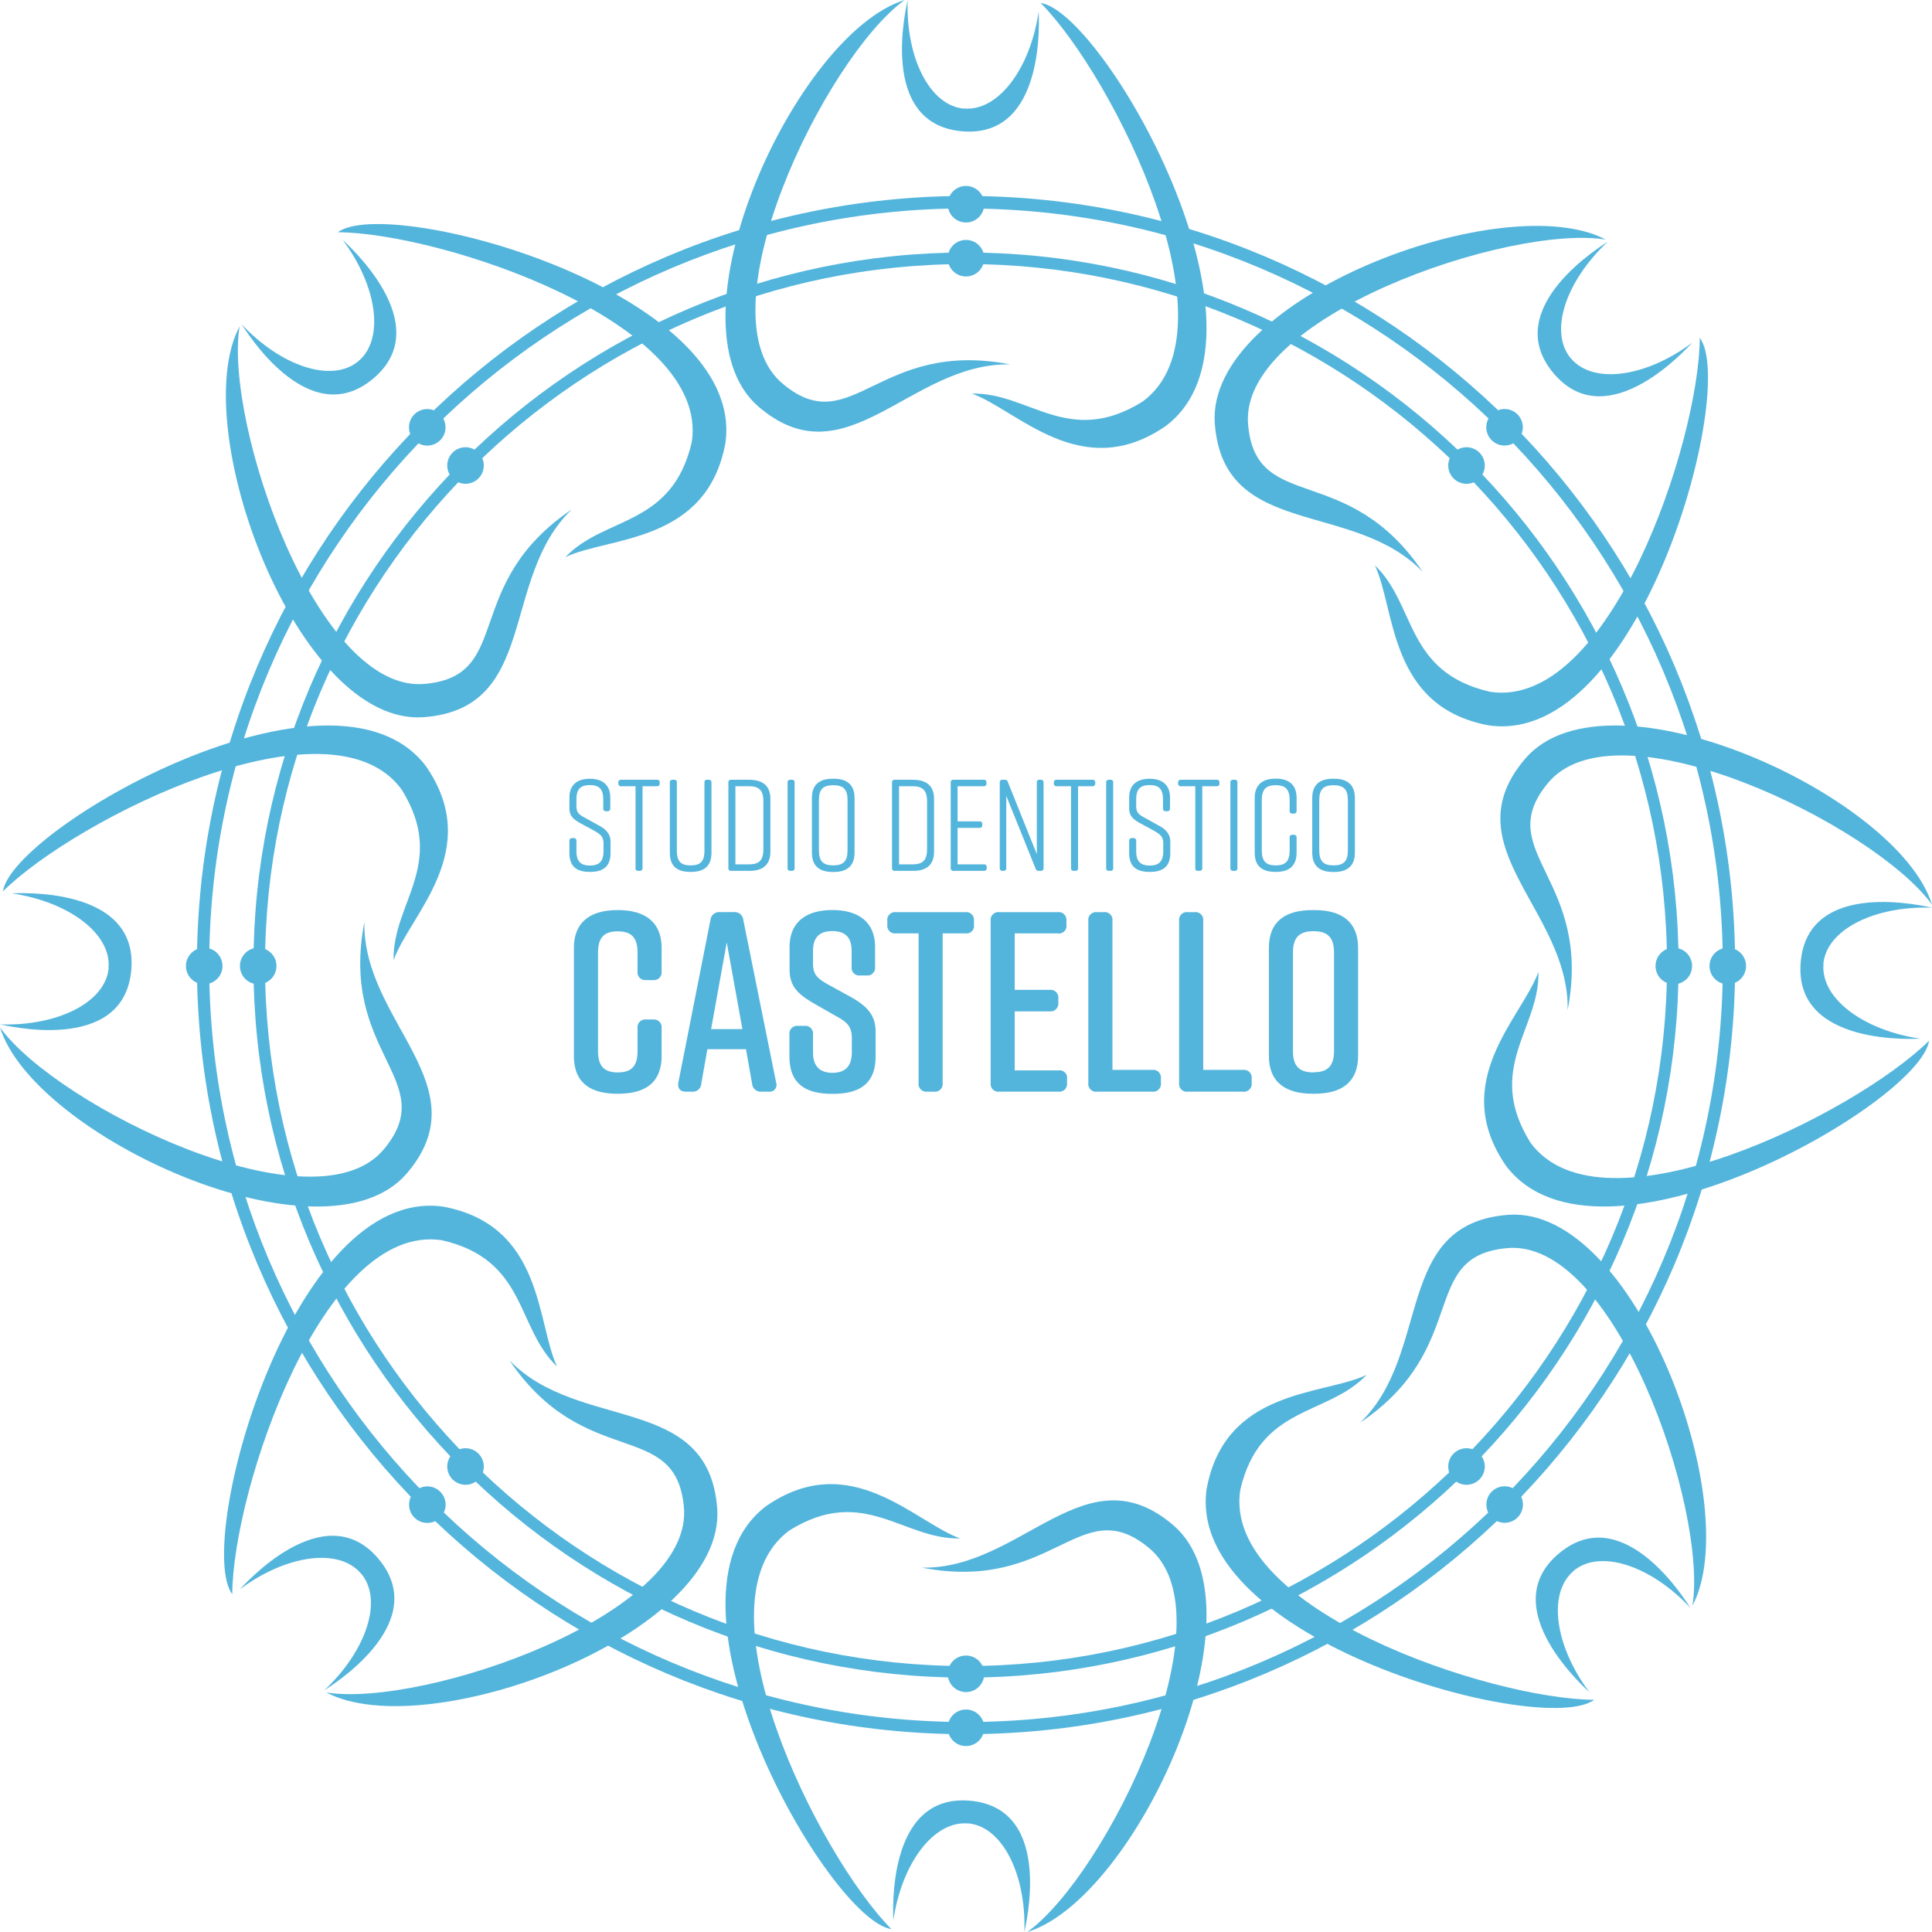 <svg xmlns="http://www.w3.org/2000/svg" xmlns:xlink="http://www.w3.org/1999/xlink" viewBox="0 0 500.36 500.36"><defs><style>.cls-1{fill:none;}.cls-2{fill:#54b5dc;}.cls-3{clip-path:url(#clip-path);}.cls-4{clip-path:url(#clip-path-3);}.cls-5{clip-path:url(#clip-path-5);}.cls-6{clip-path:url(#clip-path-7);}.cls-7{clip-path:url(#clip-path-9);}.cls-8{clip-path:url(#clip-path-11);}.cls-9{clip-path:url(#clip-path-13);}.cls-10{clip-path:url(#clip-path-15);}</style><clipPath id="clip-path"><rect class="cls-1" x="187.89" y="384.36" width="124.58" height="116"/></clipPath><clipPath id="clip-path-3"><rect class="cls-1" x="187.89" width="124.58" height="116"/></clipPath><clipPath id="clip-path-5"><rect class="cls-1" x="384.36" y="187.89" width="116" height="124.58"/></clipPath><clipPath id="clip-path-7"><rect class="cls-1" y="187.89" width="116" height="124.58"/></clipPath><clipPath id="clip-path-9"><rect class="cls-1" x="328.07" y="52" width="116" height="124.58" transform="translate(32.26 306.47) rotate(-45)"/></clipPath><clipPath id="clip-path-11"><rect class="cls-1" x="56.29" y="323.78" width="116" height="124.58" transform="translate(-239.52 193.89) rotate(-45)"/></clipPath><clipPath id="clip-path-13"><rect class="cls-1" x="52" y="56.29" width="124.58" height="116" transform="translate(-47.34 114.29) rotate(-45)"/></clipPath><clipPath id="clip-path-15"><rect class="cls-1" x="323.78" y="328.07" width="124.58" height="116" transform="translate(-159.92 386.07) rotate(-45)"/></clipPath></defs><title>logo_sdc_</title><g id="Livello_2" data-name="Livello 2"><g id="Livello_1-2" data-name="Livello 1"><path class="cls-2" d="M157.34,210.1h-.44a.65.65,0,0,1-.67-.71v-2.32c0-2.6-.94-3.74-3.47-3.74s-3.47,1.14-3.47,3.74v1.65c0,1.75.61,2.22,2.39,3.17l3.61,2c1.65.88,2.83,2.19,2.83,4v3c0,3.37-1.72,4.92-5.29,4.92h-.07c-3.57,0-5.29-1.52-5.29-4.92v-3.13a.66.66,0,0,1,.71-.71h.44a.65.65,0,0,1,.67.71v2.59c0,2.56.94,3.81,3.5,3.81s3.51-1.25,3.51-3.81v-1.89c0-1.75-.71-2.35-2.49-3.36l-3.54-1.92c-2-1.12-2.8-2-2.8-3.91v-2.73c0-3.24,2-4.85,5.26-4.85h.06c3.24,0,5.26,1.61,5.26,4.85v2.86A.66.66,0,0,1,157.34,210.1Z"/><path class="cls-2" d="M170.85,202.62v.3a.65.65,0,0,1-.7.71h-3.74v21.23a.63.63,0,0,1-.71.67h-.44a.6.6,0,0,1-.67-.67V203.63h-3.74a.66.66,0,0,1-.71-.71v-.3a.63.63,0,0,1,.71-.67h9.3A.62.62,0,0,1,170.85,202.62Z"/><path class="cls-2" d="M184.26,202.62v18.19c0,3.37-1.75,5-5.32,5h-.14c-3.57,0-5.32-1.58-5.32-5V202.62a.63.63,0,0,1,.71-.67h.44a.6.6,0,0,1,.67.67v17.59c0,2.79.91,3.91,3.57,3.91s3.57-1.12,3.57-3.91V202.62a.6.6,0,0,1,.68-.67h.43A.63.63,0,0,1,184.26,202.62Z"/><path class="cls-2" d="M199.52,206.93v13.61c0,3.31-1.82,5-5.39,5h-4.78a.63.63,0,0,1-.71-.67V202.62a.63.63,0,0,1,.71-.67h4.78C197.7,202,199.52,203.63,199.52,206.93Zm-5.52-3.3h-3.54v20.22H194c2.66,0,3.7-1.12,3.7-3.91v-12.4C197.7,204.74,196.66,203.63,194,203.63Z"/><path class="cls-2" d="M205.12,225.53h-.44a.63.63,0,0,1-.71-.67V202.62a.63.63,0,0,1,.71-.67h.44a.6.6,0,0,1,.67.67v22.24A.61.61,0,0,1,205.12,225.53Z"/><path class="cls-2" d="M215.66,201.68h.27c3.57,0,5.39,1.68,5.39,5v14.15c0,3.31-1.82,5-5.39,5h-.27c-3.57,0-5.39-1.68-5.39-5V206.66C210.27,203.33,212.09,201.68,215.66,201.68Zm.14,22.44c2.66,0,3.7-1.12,3.7-3.91V207.27c0-2.8-1-3.91-3.7-3.91s-3.71,1.11-3.71,3.91v12.94C212.09,223,213.13,224.12,215.8,224.12Z"/><path class="cls-2" d="M241.91,206.93v13.61c0,3.31-1.82,5-5.39,5h-4.79a.63.63,0,0,1-.71-.67V202.62a.63.63,0,0,1,.71-.67h4.79C240.09,202,241.91,203.63,241.91,206.93Zm-5.53-3.3h-3.54v20.22h3.54c2.66,0,3.71-1.12,3.71-3.91v-12.4C240.09,204.74,239,203.63,236.38,203.63Z"/><path class="cls-2" d="M254.88,225.53h-7.95a.63.63,0,0,1-.71-.67V202.62a.63.63,0,0,1,.71-.67h7.85a.62.62,0,0,1,.7.67v.3a.65.65,0,0,1-.7.71H248v9.1h5.69a.65.65,0,0,1,.71.7v.27a.66.66,0,0,1-.71.71H248v9.44h6.84a.65.65,0,0,1,.71.7v.31A.63.63,0,0,1,254.88,225.53Z"/><path class="cls-2" d="M260,225.53h-.37a.63.63,0,0,1-.71-.67V202.62a.63.63,0,0,1,.71-.67h.6a.74.74,0,0,1,.78.54l7.51,18.73v-18.6a.6.6,0,0,1,.67-.67h.37a.63.63,0,0,1,.71.67v22.24a.63.63,0,0,1-.71.67H269a.71.71,0,0,1-.78-.54l-7.61-18.87v18.74A.61.61,0,0,1,260,225.53Z"/><path class="cls-2" d="M283.65,202.62v.3a.66.66,0,0,1-.71.71H279.2v21.23a.63.63,0,0,1-.7.67h-.44a.61.61,0,0,1-.68-.67V203.63h-3.74a.65.65,0,0,1-.7-.71v-.3a.62.62,0,0,1,.7-.67h9.3A.63.63,0,0,1,283.65,202.62Z"/><path class="cls-2" d="M287.63,225.53h-.44a.63.63,0,0,1-.71-.67V202.62a.63.63,0,0,1,.71-.67h.44a.6.6,0,0,1,.67.67v22.24A.61.61,0,0,1,287.63,225.53Z"/><path class="cls-2" d="M302.31,210.1h-.43a.65.65,0,0,1-.68-.71v-2.32c0-2.6-.94-3.74-3.47-3.74s-3.47,1.14-3.47,3.74v1.65c0,1.75.61,2.22,2.39,3.17l3.61,2c1.65.88,2.83,2.19,2.83,4v3c0,3.37-1.72,4.92-5.29,4.92h-.07c-3.57,0-5.29-1.52-5.29-4.92v-3.13a.66.66,0,0,1,.71-.71h.44a.65.65,0,0,1,.67.71v2.59c0,2.56.95,3.81,3.51,3.81s3.5-1.25,3.5-3.81v-1.89c0-1.75-.71-2.35-2.49-3.36l-3.54-1.92c-2-1.12-2.8-2-2.8-3.91v-2.73c0-3.24,2-4.85,5.26-4.85h.07c3.23,0,5.25,1.61,5.25,4.85v2.86A.66.66,0,0,1,302.31,210.1Z"/><path class="cls-2" d="M315.82,202.62v.3a.65.65,0,0,1-.7.71h-3.74v21.23a.63.63,0,0,1-.71.67h-.44a.6.6,0,0,1-.67-.67V203.63h-3.74a.66.66,0,0,1-.71-.71v-.3a.63.63,0,0,1,.71-.67h9.3A.62.62,0,0,1,315.82,202.62Z"/><path class="cls-2" d="M319.8,225.53h-.44a.63.63,0,0,1-.71-.67V202.62a.63.63,0,0,1,.71-.67h.44a.6.6,0,0,1,.67.67v22.24A.6.6,0,0,1,319.8,225.53Z"/><path class="cls-2" d="M335.8,216.91v3.9c0,3.37-1.82,5-5.39,5h-.06c-3.58,0-5.4-1.58-5.4-5V206.66c0-3.23,1.82-5,5.4-5h.06c3.57,0,5.39,1.75,5.39,5V210a.65.65,0,0,1-.7.71h-.44A.63.63,0,0,1,334,210v-2.73c0-2.76-1-3.91-3.6-3.91s-3.61,1.15-3.61,3.91v12.94c0,2.76,1,3.91,3.61,3.91s3.6-1.15,3.6-3.91v-3.3a.63.63,0,0,1,.68-.71h.44A.65.65,0,0,1,335.8,216.91Z"/><path class="cls-2" d="M345.24,201.68h.27c3.57,0,5.39,1.68,5.39,5v14.15c0,3.31-1.82,5-5.39,5h-.27c-3.57,0-5.39-1.68-5.39-5V206.66C339.85,203.33,341.67,201.68,345.24,201.68Zm.13,22.44c2.66,0,3.71-1.12,3.71-3.91V207.27c0-2.8-1.05-3.91-3.71-3.91s-3.7,1.11-3.7,3.91v12.94C341.67,223,342.71,224.12,345.37,224.12Z"/><path class="cls-2" d="M171.35,266.19v7.24c0,7-4.25,9.83-11.29,9.83h-.13c-7,0-11.3-2.79-11.3-9.83v-27.9c0-6.71,4.26-9.83,11.3-9.83h.13c7,0,11.29,3.12,11.29,9.83v6.11a2,2,0,0,1-2.19,2.19H167.3a2,2,0,0,1-2.19-2.19v-4.91c0-4.06-1.73-5.52-5.12-5.52s-5.11,1.46-5.11,5.52v25.5c0,4,1.72,5.51,5.11,5.51s5.12-1.46,5.12-5.51v-6a2,2,0,0,1,2.19-2.2h1.86A2,2,0,0,1,171.35,266.19Z"/><path class="cls-2" d="M199.11,282.73h-1.93a2.23,2.23,0,0,1-2.39-2l-1.59-9h-10l-1.59,9a2.17,2.17,0,0,1-2.33,2h-1.66c-1.46,0-2.19-.87-1.93-2.4L184,238.22a2.26,2.26,0,0,1,2.39-2h3.72a2.24,2.24,0,0,1,2.39,2L201,280.33A1.78,1.78,0,0,1,199.11,282.73Zm-6.84-16.21-4.05-22.45-4.05,22.45Z"/><path class="cls-2" d="M224.48,252.64h-1.72a2,2,0,0,1-2.2-2.2v-4.11c0-3.72-1.79-5.18-5-5.18s-5,1.46-5,5.18v3.18c0,2.79,1,3.79,3.65,5.32l6.05,3.32c4,2.26,6.51,4.52,6.51,9v6.44c0,7-4.05,9.7-11.1,9.7h-.13c-7,0-11.09-2.66-11.09-9.7v-5.71a2,2,0,0,1,2.19-2.2h1.73a2,2,0,0,1,2.19,2.2v4.65c0,3.65,1.79,5.31,5.05,5.31s5-1.66,5-5.31v-3.66c0-2.79-1-4-3.72-5.51L211,260c-4.25-2.46-6.51-4.45-6.51-8.9v-5.85c0-6.7,4.65-9.56,11-9.56h.14c6.37,0,11,2.86,11,9.56v5.18A2,2,0,0,1,224.48,252.64Z"/><path class="cls-2" d="M252.24,238.42v1.13a1.94,1.94,0,0,1-2.19,2.19h-5.91v38.79a2,2,0,0,1-2.19,2.2h-1.86a2,2,0,0,1-2.19-2.2V241.74H232a2,2,0,0,1-2.2-2.19v-1.13a2,2,0,0,1,2.2-2.19h18.06A2,2,0,0,1,252.24,238.42Z"/><path class="cls-2" d="M274.16,282.73H258.75a2,2,0,0,1-2.19-2.2V238.42a2,2,0,0,1,2.19-2.19H274a2,2,0,0,1,2.19,2.19v1.13a1.94,1.94,0,0,1-2.19,2.19H262.8v14.62h9.1a2,2,0,0,1,2.19,2.19v1.19a2,2,0,0,1-2.19,2.19h-9.1v15.28h11.36a1.94,1.94,0,0,1,2.19,2.19v1.13A2,2,0,0,1,274.16,282.73Z"/><path class="cls-2" d="M300.66,279.27v1.26a2,2,0,0,1-2.19,2.2H284.06a2,2,0,0,1-2.2-2.2V238.42a2,2,0,0,1,2.2-2.19h1.86a2,2,0,0,1,2.19,2.19v38.66h10.36A2,2,0,0,1,300.66,279.27Z"/><path class="cls-2" d="M324.17,279.27v1.26a2,2,0,0,1-2.19,2.2H307.57a2,2,0,0,1-2.2-2.2V238.42a2,2,0,0,1,2.2-2.19h1.86a2,2,0,0,1,2.19,2.19v38.66H322A2,2,0,0,1,324.17,279.27Z"/><path class="cls-2" d="M339.91,235.7h.53c7,0,11.29,3,11.29,9.83v27.9c0,6.84-4.25,9.83-11.29,9.83h-.53c-7,0-11.29-3-11.29-9.83v-27.9C328.62,238.62,332.87,235.7,339.91,235.7Zm.27,42c3.45,0,5.31-1.39,5.31-5.51v-25.5c0-4.12-1.86-5.52-5.31-5.52s-5.32,1.4-5.32,5.52v25.5C334.86,276.35,336.72,277.74,340.18,277.74Z"/><g id="Disegno_1" data-name="Disegno 1"><g class="cls-3"><g class="cls-3"><path class="cls-2" d="M230.85,499.61c-16.28-2.4-63.95-85.73-32.4-109.58,21.85-15.06,38.43,4.19,50.21,8.4-14.78.37-25-14-44.2-2.08-25.23,18.5,7.47,84.12,26.39,103.26"/><path class="cls-2" d="M266.06,500.36c28.14-8.62,62.68-83.7,37.92-105.26-22.8-19.64-39.26,11.37-65.22,10.9,34,6.55,40.91-19.57,58.49-5.36,22.38,17.6-10.73,85-31.19,99.72"/><path class="cls-2" d="M250.71,472.22c8.85.79,15.07,13.12,14.59,28.14.14-1,8-32.05-14.06-34s-19.85,30-19.88,31c2.19-14.87,10.5-25.89,19.35-25.1"/><path class="cls-2" d="M245.45,447.47a4.73,4.73,0,1,1,4.73,4.73,4.73,4.73,0,0,1-4.73-4.73"/><path class="cls-2" d="M245.45,433.49a4.73,4.73,0,1,1,4.73,4.73,4.73,4.73,0,0,1-4.73-4.73"/></g></g></g><path class="cls-2" d="M250.18,434.48c-101.75,0-184.54-82.79-184.54-184.54S148.43,65.39,250.18,65.39s184.55,82.79,184.55,184.55S351.94,434.48,250.18,434.48Zm0-366.09c-100.1,0-181.54,81.44-181.54,181.55s81.44,181.54,181.54,181.54S431.73,350,431.73,249.94,350.29,68.39,250.18,68.39Z"/><path class="cls-2" d="M250.18,449.13C140.35,449.13,51,359.77,51,249.94S140.35,50.75,250.18,50.75,449.37,140.1,449.37,249.94,360,449.13,250.18,449.13Zm0-395.15c-108,0-196,87.91-196,196s87.9,196,196,196,196-87.9,196-195.95S358.23,54,250.18,54Z"/><g id="Disegno_1-2" data-name="Disegno 1"><g class="cls-4"><g class="cls-4"><path class="cls-2" d="M269.51.76c16.28,2.4,63.95,85.72,32.41,109.57-21.85,15.07-38.44-4.19-50.22-8.39,14.78-.37,25,14,44.21,2.07,25.23-18.5-7.48-84.12-26.4-103.25"/><path class="cls-2" d="M234.3,0c-28.14,8.63-62.68,83.71-37.92,105.27,22.8,19.63,39.26-11.38,65.22-10.9-34-6.56-40.91,19.57-58.48,5.35-22.39-17.6,10.72-85,31.18-99.72"/><path class="cls-2" d="M249.65,28.14C240.81,27.35,234.58,15,235.07,0c-.14,1-8,32.06,14.06,34S269,4,269,3c-2.19,14.87-10.51,25.9-19.36,25.1"/><path class="cls-2" d="M254.91,52.89a4.73,4.73,0,1,1-4.73-4.73,4.73,4.73,0,0,1,4.73,4.73"/><path class="cls-2" d="M254.91,66.87a4.73,4.73,0,1,1-4.73-4.73,4.72,4.72,0,0,1,4.73,4.73"/></g></g></g><g id="Disegno_1-3" data-name="Disegno 1"><g class="cls-5"><g class="cls-5"><path class="cls-2" d="M499.61,269.51c-2.4,16.28-85.73,63.95-109.58,32.41-15.06-21.85,4.19-38.44,8.4-50.22.37,14.78-14,25-2.08,44.21,18.5,25.23,84.12-7.48,103.26-26.4"/><path class="cls-2" d="M500.36,234.3c-8.62-28.14-83.7-62.68-105.26-37.92-19.64,22.8,11.37,39.26,10.9,65.22,6.55-34-19.57-40.91-5.36-58.48,17.6-22.39,85,10.72,99.72,31.18"/><path class="cls-2" d="M472.22,249.65c.79-8.84,13.12-15.07,28.14-14.58-1-.14-32.05-8-34,14.06s30,19.85,31,19.88c-14.87-2.19-25.89-10.51-25.1-19.36"/><path class="cls-2" d="M447.47,254.91a4.73,4.73,0,1,1,4.73-4.73,4.73,4.73,0,0,1-4.73,4.73"/><path class="cls-2" d="M433.49,254.91a4.73,4.73,0,1,1,4.73-4.73,4.73,4.73,0,0,1-4.73,4.73"/></g></g></g><g id="Disegno_1-4" data-name="Disegno 1"><g class="cls-6"><g class="cls-6"><path class="cls-2" d="M.76,230.85c2.4-16.28,85.72-63.95,109.57-32.4,15.07,21.85-4.19,38.43-8.39,50.21-.37-14.78,14-25,2.07-44.2C85.51,179.23,19.89,211.93.76,230.85"/><path class="cls-2" d="M0,266.06C8.63,294.2,83.71,328.74,105.27,304c19.63-22.8-11.38-39.26-10.9-65.22-6.56,34,19.57,40.91,5.35,58.49-17.6,22.38-85-10.73-99.72-31.19"/><path class="cls-2" d="M28.14,250.71C27.35,259.56,15,265.78,0,265.3c1,.14,32.06,8,34-14.06S4,231.39,3,231.36c14.87,2.19,25.9,10.5,25.1,19.35"/><path class="cls-2" d="M52.89,245.45a4.73,4.73,0,1,1-4.73,4.73,4.73,4.73,0,0,1,4.73-4.73"/><path class="cls-2" d="M66.87,245.45a4.73,4.73,0,1,1-4.73,4.73,4.73,4.73,0,0,1,4.73-4.73"/></g></g></g><g id="Disegno_1-5" data-name="Disegno 1"><g class="cls-7"><g class="cls-7"><path class="cls-2" d="M440.22,87.48c9.82,13.21-15.4,105.84-54.57,100.4-26.1-4.8-24.21-30.14-29.57-41.45,10.72,10.19,7.78,27.62,29.79,32.73,30.92,4.75,54.2-64.77,54.35-91.68"/><path class="cls-2" d="M415.86,62.05c-26-13.8-103.51,14.86-101.25,47.62,2.24,30,35.8,19.72,53.83,38.41-19.39-28.66-42.77-15.09-45.15-37.57C319.91,82.24,391,58,415.86,62.05"/><path class="cls-2" d="M406.81,92.8c-5.69-6.81-1.38-19.93,9.59-30.21-.78.58-28.3,17-14.12,34s35.26-7.18,36-7.85c-12.06,9-25.74,10.88-31.44,4.06"/><path class="cls-2" d="M393,114a4.73,4.73,0,1,1,0-6.69,4.73,4.73,0,0,1,0,6.69"/><path class="cls-2" d="M383.15,123.91a4.73,4.73,0,1,1,0-6.69,4.73,4.73,0,0,1,0,6.69"/></g></g></g><g id="Disegno_1-6" data-name="Disegno 1"><g class="cls-8"><g class="cls-8"><path class="cls-2" d="M60.15,412.88c-9.82-13.2,15.39-105.83,54.56-100.39,26.1,4.8,24.22,30.14,29.57,41.44-10.71-10.19-7.77-27.62-29.79-32.72C83.57,316.45,60.3,386,60.15,412.88"/><path class="cls-2" d="M84.51,438.32c26,13.79,103.51-14.87,101.24-47.62-2.23-30-35.8-19.72-53.82-38.41,19.39,28.65,42.76,15.09,45.14,37.56,3.39,28.28-67.66,52.49-92.56,48.47"/><path class="cls-2" d="M93.55,407.56c5.7,6.82,1.38,19.94-9.58,30.22.78-.58,28.29-17,14.11-34s-35.26,7.19-36,7.86c12.07-9,25.75-10.89,31.44-4.07"/><path class="cls-2" d="M107.33,386.34a4.73,4.73,0,1,1,0,6.69,4.74,4.74,0,0,1,0-6.69"/><path class="cls-2" d="M117.22,376.46a4.73,4.73,0,1,1,0,6.69,4.73,4.73,0,0,1,0-6.69"/></g></g></g><g id="Disegno_1-7" data-name="Disegno 1"><g class="cls-9"><g class="cls-9"><path class="cls-2" d="M87.48,60.15c13.21-9.82,105.84,15.39,100.4,54.56-4.8,26.1-30.14,24.22-41.45,29.57,10.19-10.71,27.62-7.77,32.73-29.79,4.75-30.92-64.77-54.19-91.68-54.34"/><path class="cls-2" d="M62.05,84.51c-13.8,26,14.86,103.51,47.62,101.24,30-2.23,19.72-35.8,38.41-53.82-28.66,19.39-15.09,42.76-37.57,45.14C82.24,180.46,58,109.41,62.05,84.51"/><path class="cls-2" d="M92.8,93.55C86,99.25,72.87,94.93,62.59,84c.58.78,17,28.29,34,14.11s-7.18-35.26-7.85-36c9,12.07,10.88,25.75,4.06,31.44"/><path class="cls-2" d="M114,107.33a4.73,4.73,0,1,1-6.69,0,4.73,4.73,0,0,1,6.69,0"/><path class="cls-2" d="M123.91,117.22a4.73,4.73,0,1,1-6.69,0,4.73,4.73,0,0,1,6.69,0"/></g></g></g><g id="Disegno_1-8" data-name="Disegno 1"><g class="cls-10"><g class="cls-10"><path class="cls-2" d="M412.88,440.22c-13.2,9.82-105.83-15.4-100.39-54.57,4.8-26.1,30.14-24.21,41.44-29.57-10.19,10.72-27.62,7.78-32.72,29.79-4.76,30.92,64.76,54.2,91.67,54.35"/><path class="cls-2" d="M438.32,415.86c13.79-26-14.87-103.51-47.62-101.25-30,2.24-19.72,35.8-38.41,53.83,28.65-19.39,15.09-42.77,37.56-45.15,28.28-3.38,52.49,67.66,48.47,92.57"/><path class="cls-2" d="M407.56,406.81c6.82-5.69,19.94-1.38,30.22,9.59-.58-.78-17-28.3-34-14.12s7.19,35.26,7.86,36c-9-12.06-10.89-25.74-4.07-31.44"/><path class="cls-2" d="M386.34,393a4.73,4.73,0,1,1,6.69,0,4.74,4.74,0,0,1-6.69,0"/><path class="cls-2" d="M376.46,383.15a4.73,4.73,0,1,1,6.69,0,4.73,4.73,0,0,1-6.69,0"/></g></g></g></g></g></svg>